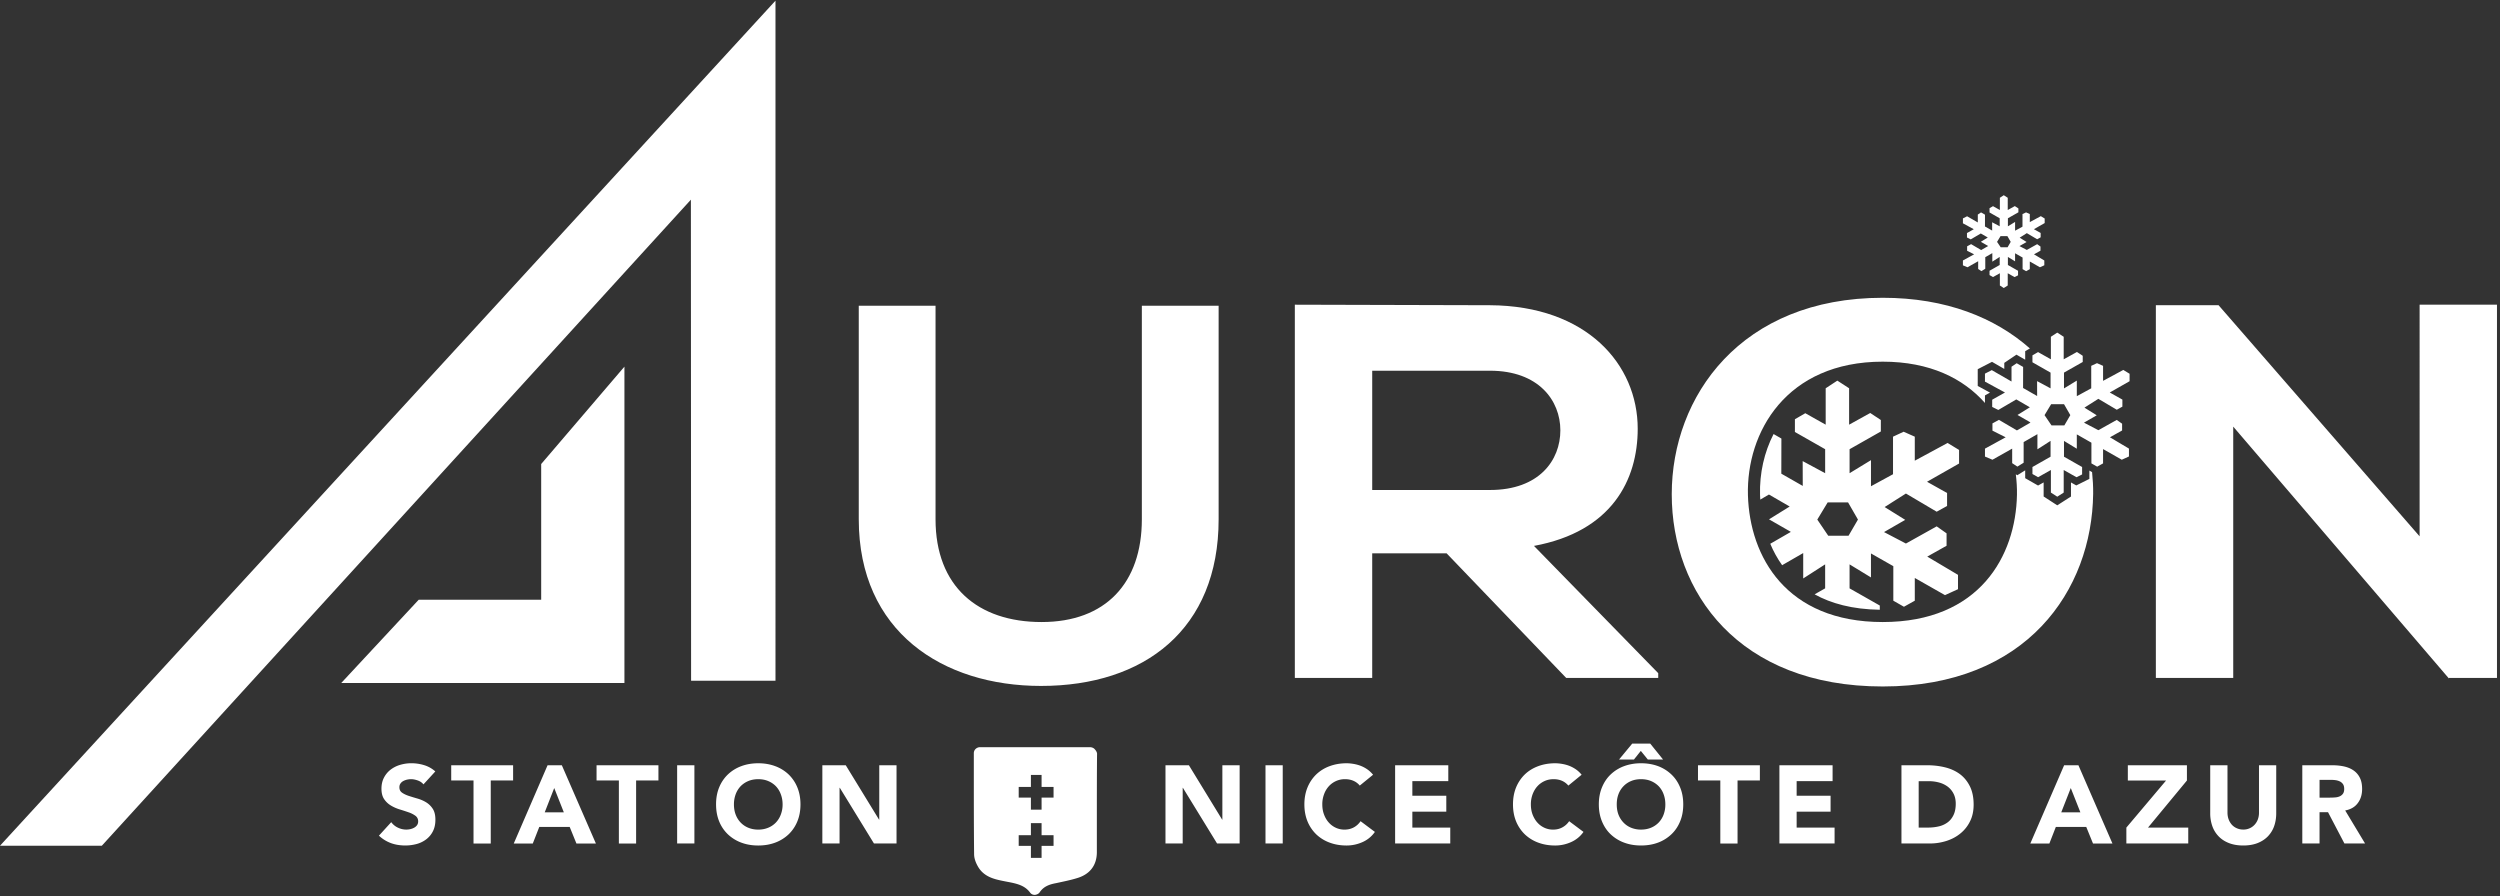 <svg fill="none" height="185" width="516" xmlns="http://www.w3.org/2000/svg" xmlns:xlink="http://www.w3.org/1999/xlink"><rect width="100%" height="100%" fill="#333333" stroke="none"/><clipPath id="a"><path d="m0 0h515.376v184.565h-515.376z" transform="translate(0 .14)"/></clipPath><g clip-path="url(#a)" fill="#fff"><path d="m251.525 63.11v44.069c0 22.748-15.364 34.399-36.654 34.399-20.325 0-37.623-11.211-37.623-34.399v-44.07h15.847v44.07c0 13.847 8.709 21.21 21.895 21.21 13.187 0 20.687-8.021 20.687-21.21v-44.07h15.848zm90.734 76.819h-18.992l-24.679-25.715h-15.363v25.715h-15.97v-77.04c13.429 0 26.856.11 40.284.11 19.961.11 30.485 12.2 30.485 25.496 0 10.55-5.323 21.21-21.413 24.18l25.647 26.265v.989zm-59.034-63.412v24.617h24.314c10.162 0 14.519-6.154 14.519-12.308 0-6.156-4.478-12.309-14.519-12.309zm216.183-13.629h15.968v77.041h-9.919v.109l-44.518-51.982v51.873h-15.969v-76.93h12.945l41.493 47.698zm-339.348-62.748-160.06 174.42h21.017l121.583-133.346.041 99.296h17.419zm252.714 58.783v-2.53l-1.414.795-.72-.412v-.892l2.096-1.19v-1.665l-1.521.978v-1.762l-1.454.838v2.39l-.795.491-.672-.444v-1.6l-2.205 1.243-.943-.396v-1.007l2.316-1.268-1.449-.727v-.925l.822-.449 2.076 1.222 1.443-.832-.035-.027-1.476-.846 1.433-.888-1.438-.832-2.077 1.22-.779-.388v-.92l1.406-.79-2.243-1.22v-1.01l.862-.443 2.211 1.277v-1.627l.667-.45.816.471-.005 2.436 1.485.848-.005-1.72 1.559.837v-1.662l-2.097-1.195v-.885l.72-.416 1.414.795v-2.526l.809-.529.815.53v2.526l1.465-.812.736.487v.796l-2.168 1.23v1.661l1.484-.904v1.81l1.527-.834v-2.605l.736-.342.773.342v1.666l2.276-1.23.795.486v.941l-2.222 1.265 1.39.778v.901l-.721.398-2.132-1.262-1.478.938 1.427.888-1.469.846 1.52.795 2.132-1.19.686.485v.86l-1.339.75 2.131 1.27v.991l-.901.412-2.095-1.19v1.577l-.753.42-.735-.42v-2.395l-1.551-.882v1.663l-1.483-.906v1.664l2.096 1.192v.941l-.723.363-1.406-.796v2.531l-.814.522-.806-.524zm-.581-9 .757 1.12h1.411l.651-1.12-.687-1.19h-1.414zm-48.873 53.197 1.79-1.051 4.28 2.477-4.266 2.646 4.394 2.519.103.08-4.238 2.444c.62 1.5 1.442 3.009 2.472 4.459v-.05l4.327-2.493v5.243l4.527-2.91v4.951l-2.174 1.235c3.377 1.878 7.763 3.1 13.455 3.185v-.871l-6.24-3.546v-4.951l4.416 2.693v-4.949l4.616 2.627v7.128l2.191 1.25 2.239-1.25v-4.695l6.233 3.546 2.685-1.227v-2.958l-6.344-3.77 3.986-2.238v-2.56l-2.041-1.443-6.349 3.547-4.521-2.367 4.374-2.52-4.247-2.646 4.394-2.789 6.349 3.754 2.145-1.185v-2.678l-4.137-2.319 6.613-3.763v-2.803l-2.367-1.444-6.773 3.66v-4.958l-2.303-1.019-2.19 1.02v7.752l-4.55 2.48v-5.387l-4.417 2.694v-4.95l6.453-3.66v-2.367l-2.19-1.449-4.36 2.414v-7.517l-2.43-1.577-2.405 1.577v7.515l-4.209-2.367-2.144 1.244v2.632l6.243 3.554v4.951l-4.639-2.495.016 5.123-4.424-2.527.016-7.253-1.616-.93c-1.919 3.738-2.917 8.077-2.792 12.574.008.282.027.616.049.957zm13.913.575h4.208l2.041 3.545-1.938 3.33h-4.198l-2.255-3.33z"/><path d="m431.246 97.916v.93l-.83.413-1.16.58-.715.355-.694-.392-.397-.226v2.908l-.69.442-1.328.852-.815.523-.812-.527-1.317-.855-.683-.443v-2.909l-.411.232-.742.416-.738-.422-1.159-.664-.756-.432v-1.622l-.816.506-.816.507-.303-.2c.172 1.417.262 2.835.236 4.237-.242 12.637-7.742 26.264-27.703 26.264-19.96 0-27.46-13.517-27.823-26.156-.364-12.967 7.863-27.585 27.823-27.585 9.748 0 16.625 3.471 21.097 8.522v-1.552l.765-.43.275-.154-1.749-.95-.784-.426v-3.457l.813-.419 1.409-.725.728-.375.709.41 1.822 1.053v-1.252l.661-.447 1.069-.72.776-.526.812.468.999.576v-1.764l.746-.433.225-.13c-7.179-6.336-17.284-10.456-30.373-10.456-29.276 0-43.55 20.331-43.55 40.553s13.791 39.674 43.55 39.674c29.76 0 43.187-19.893 43.43-39.785.019-1.489-.076-2.976-.222-4.459l-.557-.318v.79z"/><path d="m434.257 78.507-.183.1v-3.098l-1.253-.553-1.19.55v4.641l-.065.036-2.725 1.487-.186.1v-3.215l-2.456 1.498-.19.115v-3.262l.062-.035 3.805-2.157v-1.28l-1.194-.788-2.546 1.41-.186.103v-4.649l-1.33-.864-1.317.864v4.649l-.187-.105-2.459-1.383-.579.335-.581.338v1.431l3.678 2.096.062.035v3.249l-.185-.1-2.595-1.395.008 2.86v.217l-.188-.108-2.649-1.514-.063-.036v-.072l.01-4.275-1.327-.763-1.069.72v3.054l-.188-.108-3.886-2.245-1.407.725v1.65l3.934 2.138.199.11-.197.11-2.443 1.373v1.492l1.261.627 3.646-2.141.063-.038.063.036 2.564 1.486.18.103-.177.111-2.377 1.475 2.45 1.405.075.056.149.114-.163.095-2.573 1.485-.062.034-.062-.037-3.645-2.145-1.339.734v1.496l1.227.617 1.288.647.213.109-.21.112-4.063 2.225v1.64l1.546.654 3.72-2.099.162-.091.187-.104v3l.533.354.543.359 1.29-.8v-4.262l.063-.038 2.594-1.493.187-.11v3.132l2.521-1.62.192-.124v3.268l-.063.037-3.675 2.088v1.445l1.16.662 2.459-1.383.187-.106v4.66l1.317.854 1.328-.853v-4.658l.187.106 2.45 1.385 1.161-.578v-1.533l-3.677-2.089-.062-.036v-3.262l.189.117 2.457 1.497v-2.959l.188.106 2.103 1.198.662.377.063.037v4.268l1.188.678 1.217-.678v-2.955l.187.106 3.68 2.093 1.478-.675v-1.62l-3.74-2.225-.186-.108.188-.108 2.324-1.303v-1.397l-1.105-.78-3.735 2.085-.06.033-.06-.03-2.708-1.42-.202-.106.198-.113 2.438-1.404-2.366-1.477-.17-.103.168-.109 2.633-1.67.063-.041.066.039 3.743 2.213 1.157-.64v-1.455l-2.415-1.355-.192-.108.192-.11 3.899-2.218v-1.539l-1.296-.791-3.998 2.157zm-6.978 7.236-1.161 1.995-.036.061h-2.655l-.037-.055-1.351-1.993-.044-.068.041-.068 1.283-2.124.036-.061h2.664l.037.063 1.223 2.125.036.063zm-315.578 10.031v28.017h-25.285l-15.986 17.181h58.453v-65.297l-17.182 20.1zm114.088 58.705a1.453 1.453 0 0 0 -.819-.26h-22.721c-.334 0-.666.153-.879.362-.234.211-.374.526-.374.897v3.624c0 5.686 0 11.676.06 17.296.027.788.314 1.683.927 2.68 1.267 1.993 3.453 2.414 4.933 2.73l.786.156c1.987.376 3.714.691 4.873 2.214.241.366.607.526 1.001.526h.04c.386-.057.786-.214 1.013-.59.794-1.14 1.927-1.573 3.36-1.834 1.687-.364 2.987-.629 4.18-.993 2.667-.743 4.222-2.572 4.222-5.413v-6.157c0-4.698-.001-9.678.04-13.976.066-.471-.303-.949-.642-1.262zm-8.334 20.107h-2.472v2.482h-2.203v-2.482h-2.519v-2.204h2.519v-2.489h2.203v2.489h2.472zm0-9.963h-2.472v2.489h-2.203v-2.489h-2.519v-2.2h2.519v-2.483h2.203v2.483h2.472zm-130.053-2.727c-.285-.364-.681-.634-1.172-.808-.498-.176-.959-.267-1.402-.267-.261 0-.523.036-.795.091a3.163 3.163 0 0 0 -.777.285c-.25.135-.444.302-.589.517-.159.212-.231.474-.231.771 0 .492.176.862.546 1.12.364.258.826.479 1.378.665.553.179 1.147.364 1.785.546.65.184 1.244.443 1.797.774a4.303 4.303 0 0 1 1.378 1.345c.37.565.547 1.315.547 2.259 0 .898-.164 1.685-.498 2.349a4.76 4.76 0 0 1 -1.361 1.667 5.754 5.754 0 0 1 -1.978.983 8.952 8.952 0 0 1 -2.386.315c-1.051 0-2.034-.158-2.921-.477a7.32 7.32 0 0 1 -2.512-1.551l2.538-2.787a3.59 3.59 0 0 0 1.371 1.13c.564.27 1.136.403 1.73.403.285 0 .577-.03.874-.1.292-.07.566-.177.796-.313.236-.137.431-.312.576-.521a1.36 1.36 0 0 0 .213-.756c0-.486-.188-.868-.553-1.15a5.235 5.235 0 0 0 -1.408-.719 46.722 46.722 0 0 0 -1.827-.596 7.992 7.992 0 0 1 -1.815-.796 4.442 4.442 0 0 1 -1.414-1.326c-.371-.543-.559-1.266-.559-2.167 0-.862.176-1.627.522-2.282a4.908 4.908 0 0 1 1.36-1.64 6.013 6.013 0 0 1 1.978-.993 8.047 8.047 0 0 1 2.308-.334c.91 0 1.791.134 2.635.393a6.063 6.063 0 0 1 2.312 1.299zm10.333-.802h-4.603v-3.144h12.774v3.144h-4.614v13.004h-3.557zm15.286-3.146h2.944l7.031 16.155h-4.019l-1.391-3.425h-6.277l-1.342 3.425h-3.928zm1.372 4.702-1.961 5.017h3.946zm13.344-1.556h-4.607v-3.144h12.772v3.144h-4.607v13.004h-3.558zm15.589-3.146h-3.563v16.148h3.563zm4.47 8.077c0-1.293.211-2.465.642-3.512a7.722 7.722 0 0 1 1.816-2.684 8.066 8.066 0 0 1 2.762-1.699c1.057-.395 2.222-.592 3.491-.592 1.256 0 2.422.197 3.485.592a8.082 8.082 0 0 1 2.762 1.699 7.779 7.779 0 0 1 1.815 2.684c.432 1.047.649 2.219.649 3.512s-.217 2.465-.649 3.516a7.734 7.734 0 0 1 -1.815 2.68 8.117 8.117 0 0 1 -2.762 1.701c-1.063.396-2.229.591-3.485.591-1.269 0-2.434-.194-3.491-.591a8.133 8.133 0 0 1 -2.762-1.701 7.66 7.66 0 0 1 -1.816-2.68c-.431-1.051-.642-2.223-.642-3.516zm3.69 0c0 .76.116 1.457.353 2.089a4.872 4.872 0 0 0 1.013 1.642 4.63 4.63 0 0 0 1.584 1.084c.62.255 1.306.392 2.071.392.759 0 1.445-.137 2.058-.392a4.569 4.569 0 0 0 1.59-1.084 4.783 4.783 0 0 0 1.008-1.642 5.779 5.779 0 0 0 .365-2.089c0-.743-.122-1.436-.365-2.076a4.764 4.764 0 0 0 -1.008-1.657 4.69 4.69 0 0 0 -1.59-1.077c-.613-.262-1.299-.392-2.058-.392-.765 0-1.451.13-2.071.392a4.755 4.755 0 0 0 -1.584 1.077 4.861 4.861 0 0 0 -1.013 1.657 5.935 5.935 0 0 0 -.353 2.076zm18.249-8.077h4.833l6.872 11.228h.043v-11.228h3.564v16.148h-4.658l-7.048-11.492h-.054v11.492h-3.552zm70.823 0h4.833l6.865 11.228h.043v-11.228h3.564v16.148h-4.657l-7.053-11.492h-.043v11.492h-3.552zm24.199 0h-3.557v16.148h3.557zm15.9 4.198a3.466 3.466 0 0 0 -1.293-.979c-.51-.229-1.1-.344-1.767-.344a4.4 4.4 0 0 0 -1.858.392c-.57.258-1.062.62-1.48 1.08a4.902 4.902 0 0 0 -.978 1.657 5.778 5.778 0 0 0 -.358 2.073c0 .76.115 1.457.358 2.092.229.625.552 1.176.965 1.639.413.468.893.826 1.451 1.084a4.193 4.193 0 0 0 1.791.392c.729 0 1.372-.154 1.937-.461a3.907 3.907 0 0 0 1.396-1.278l2.956 2.213a6.122 6.122 0 0 1 -2.592 2.119 8.032 8.032 0 0 1 -3.242.688c-1.263 0-2.423-.194-3.491-.592a8.01 8.01 0 0 1 -2.768-1.703 7.903 7.903 0 0 1 -1.81-2.676c-.431-1.052-.649-2.224-.649-3.517s.219-2.465.649-3.512a7.946 7.946 0 0 1 1.81-2.684 7.937 7.937 0 0 1 2.768-1.699c1.069-.394 2.229-.592 3.491-.592.449 0 .923.046 1.421.13.498.082.983.213 1.463.392.479.188.941.428 1.384.734.438.304.832.678 1.19 1.114zm7.297-4.198h10.976v3.284h-7.419v3.013h7.006v3.282h-7.006v3.287h7.825v3.282h-11.382zm35.752 4.198a3.573 3.573 0 0 0 -1.293-.979c-.51-.229-1.1-.344-1.761-.344-.674 0-1.293.13-1.864.392-.57.258-1.062.62-1.48 1.08-.42.465-.741 1.014-.984 1.657a5.933 5.933 0 0 0 -.352 2.073c0 .76.115 1.457.352 2.092.243.625.559 1.176.972 1.639.413.468.893.826 1.451 1.084a4.193 4.193 0 0 0 1.791.392c.729 0 1.372-.154 1.931-.461a3.883 3.883 0 0 0 1.402-1.278l2.962 2.213a6.154 6.154 0 0 1 -2.604 2.119 7.934 7.934 0 0 1 -3.235.688c-1.263 0-2.423-.194-3.491-.592a8 8 0 0 1 -2.768-1.703 7.903 7.903 0 0 1 -1.81-2.676c-.431-1.052-.644-2.224-.644-3.517s.213-2.465.644-3.512a7.946 7.946 0 0 1 1.81-2.684c.776-.74 1.699-1.305 2.768-1.699s2.229-.592 3.491-.592c.455 0 .929.046 1.421.13.497.082.989.213 1.463.392.479.188.94.428 1.384.734.438.304.838.678 1.185 1.114zm6.294 3.878c0-1.293.213-2.465.65-3.512.431-1.047 1.031-1.945 1.809-2.68a8.032 8.032 0 0 1 2.769-1.706c1.068-.392 2.222-.589 3.485-.589 1.262 0 2.428.197 3.496.589a8.062 8.062 0 0 1 2.75 1.706c.783.734 1.385 1.633 1.815 2.68.438 1.047.649 2.219.649 3.512s-.212 2.465-.649 3.516c-.431 1.05-1.032 1.942-1.815 2.677a8.117 8.117 0 0 1 -2.75 1.703c-1.068.397-2.234.589-3.496.589-1.264 0-2.417-.191-3.485-.589a8.12 8.12 0 0 1 -2.769-1.703c-.778-.734-1.378-1.627-1.809-2.677-.437-1.051-.65-2.223-.65-3.516zm3.698 0c0 .76.109 1.454.346 2.089a4.825 4.825 0 0 0 1.026 1.642c.438.465.96.826 1.579 1.084a5.32 5.32 0 0 0 2.064.389c.758 0 1.444-.134 2.063-.389a4.68 4.68 0 0 0 1.591-1.084 4.798 4.798 0 0 0 1.008-1.642 5.944 5.944 0 0 0 .352-2.089c0-.746-.115-1.436-.352-2.076a4.71 4.71 0 0 0 -1.008-1.657 4.816 4.816 0 0 0 -1.591-1.08c-.619-.26-1.306-.389-2.063-.389-.766 0-1.451.129-2.064.389a4.646 4.646 0 0 0 -1.579 1.08 4.758 4.758 0 0 0 -1.026 1.657c-.237.64-.346 1.33-.346 2.076zm6.411-9.261-1.444-1.779-1.415 1.779h-3.077l2.719-3.284h3.716l2.646 3.284zm14.965 4.331h-4.609v-3.144h12.774v3.144h-4.608v13.004h-3.557zm12.196-3.146h10.977v3.284h-7.419v3.013h7.005v3.282h-7.005v3.287h7.831v3.282h-11.389zm25.188 0h5.342c1.294 0 2.52.149 3.679.435 1.166.291 2.186.759 3.055 1.402.861.649 1.548 1.49 2.058 2.525.51 1.032.765 2.288.765 3.76 0 1.309-.242 2.462-.746 3.457a7.309 7.309 0 0 1 -1.992 2.506c-.831.683-1.797 1.192-2.896 1.542a11.329 11.329 0 0 1 -3.442.521h-5.821v-16.148zm3.558 12.866h1.852c.825 0 1.578-.081 2.294-.248a4.867 4.867 0 0 0 1.834-.834c.522-.389.923-.897 1.22-1.528.298-.628.449-1.405.449-2.319 0-.792-.151-1.477-.449-2.06a4.136 4.136 0 0 0 -1.195-1.449 5.249 5.249 0 0 0 -1.767-.857 8.065 8.065 0 0 0 -2.138-.283h-2.1zm30.021-12.866h2.95l7.023 16.155h-4.012l-1.396-3.425h-6.277l-1.336 3.425h-3.934zm1.372 4.702-1.967 5.017h3.951zm11.473 8.164 8.197-9.716h-7.893v-3.15h12.196v3.15l-8.032 9.716h8.306v3.282h-12.774zm30.931-2.942c0 .953-.145 1.84-.431 2.65a5.833 5.833 0 0 1 -1.287 2.095c-.576.595-1.286 1.059-2.131 1.393-.85.331-1.838.501-2.95.501-1.123 0-2.112-.17-2.957-.501-.855-.334-1.565-.798-2.137-1.393a5.792 5.792 0 0 1 -1.293-2.095 7.953 7.953 0 0 1 -.438-2.65v-9.923h3.564v9.783c0 .504.085.969.242 1.396.158.422.389.789.662 1.102.297.316.638.559 1.044.729.407.18.844.265 1.312.265a3.15 3.15 0 0 0 1.305-.265c.396-.17.729-.412 1.026-.729a3.37 3.37 0 0 0 .674-1.102 4 4 0 0 0 .237-1.396v-9.783h3.557v9.923zm5.386-9.922h6.259c.813 0 1.591.079 2.325.237.747.164 1.396.428 1.942.798a3.985 3.985 0 0 1 1.33 1.509c.328.628.485 1.415.485 2.361 0 1.139-.291 2.11-.893 2.905-.583.799-1.457 1.305-2.599 1.521l4.104 6.817h-4.262l-3.382-6.453h-1.754v6.453h-3.558v-16.148zm3.557 6.681h2.1c.322 0 .662-.01 1.015-.037.358-.015.686-.085.972-.2.291-.115.527-.294.716-.537s.285-.586.285-1.022c0-.413-.085-.741-.249-.984a1.64 1.64 0 0 0 -.644-.559 3.024 3.024 0 0 0 -.886-.265 7.884 7.884 0 0 0 -.978-.065h-2.331z"/></g></svg>
